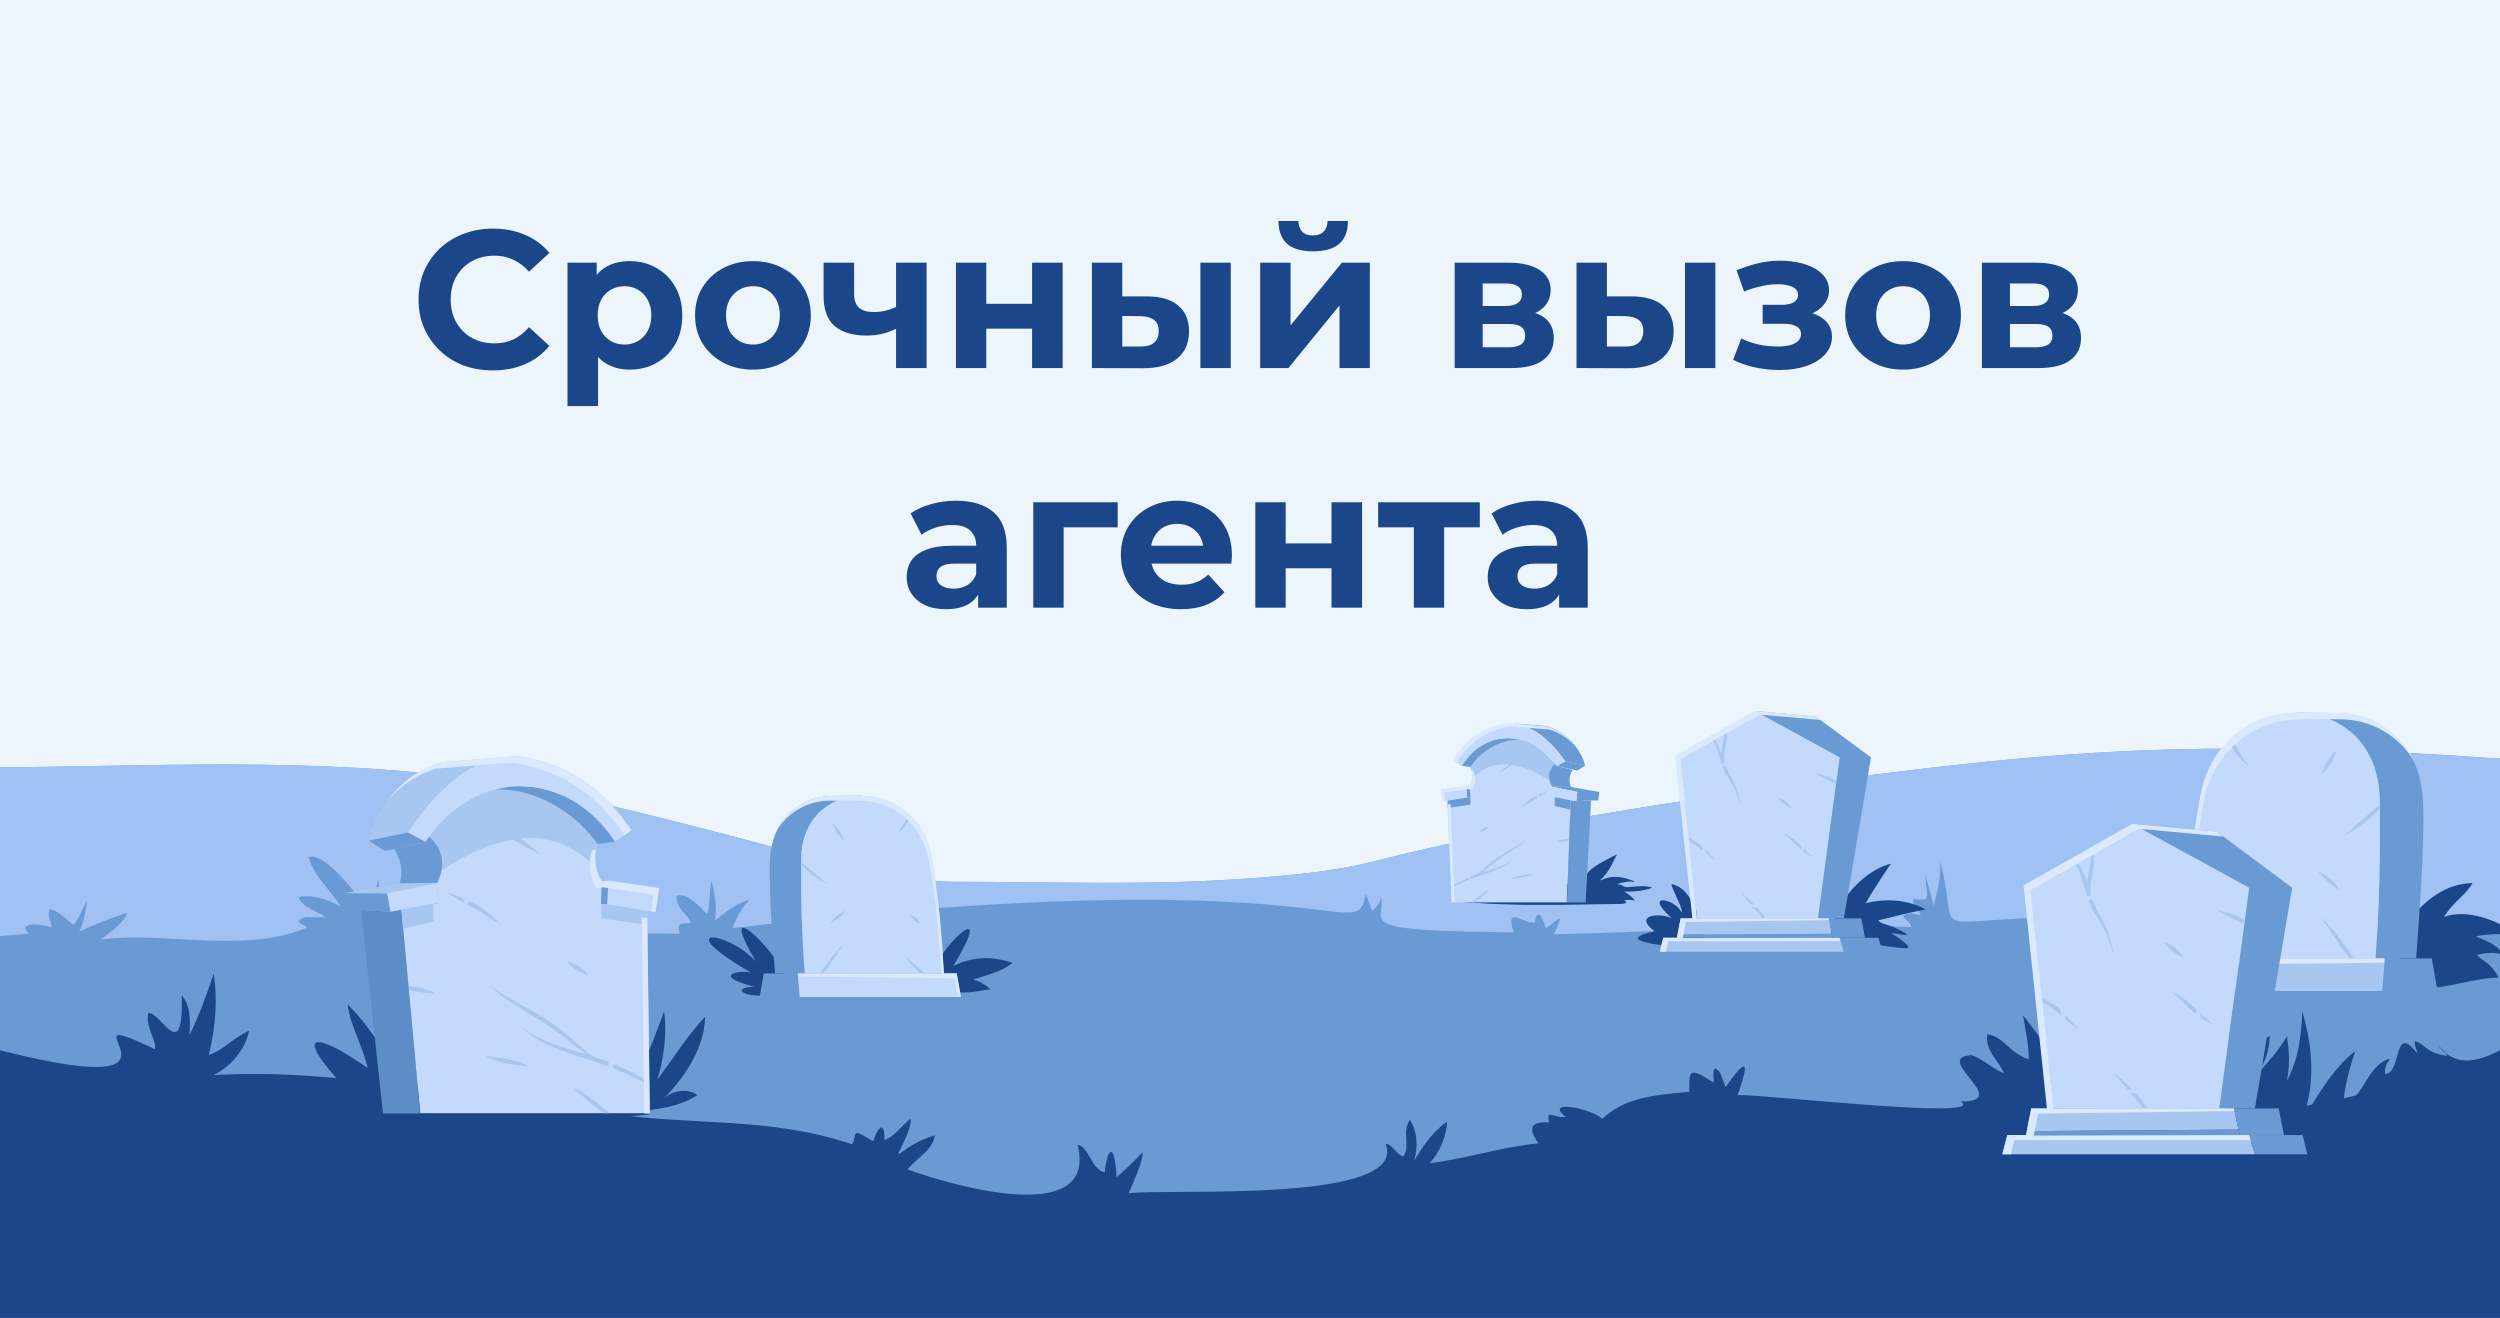 <?xml version="1.0" encoding="UTF-8"?> <svg xmlns="http://www.w3.org/2000/svg" width="1440" height="759" viewBox="0 0 1440 759" fill="none"><rect x="0" y="0" width="1440" height="759" fill="#333333" stroke="none"/><g clip-path="url(#clip0_22_2)"><path d="M-13 0H1450V517H-13V0Z" fill="#ECF5FC"></path><path d="M-13 441.99C-12.86 439.98 -10.42 440.84 -9.13 441.13C-6.16 441.71 -3.13 441.99 -0.1 441.99C98.49 441.27 198.23 435.11 295.82 452.45C338.67 460.05 380.8 471.08 423.07 481.97C463.77 492.43 507.91 507.91 550.18 507.91C604.78 507.91 659.38 510.06 713.98 506.33C740.06 504.61 767.15 502.32 792.51 495.87C877.35 474.37 966.05 461.19 1053.18 449.58C1093.45 444.28 1133.72 439.41 1174.13 435.97C1260.98 428.52 1346.67 430.52 1433.23 436.54C1438.96 436.97 1444.55 436.68 1450.28 436.68V756.28H-9.7L-13 441.99Z" fill="#6A9AD3"></path><path d="M-9.129 441.13C-6.119 441.7 -3.249 441.99 -0.099 441.99C98.491 441.27 198.231 435.11 295.821 452.45C338.671 460.05 380.801 471.08 423.071 481.97C463.771 492.43 507.911 507.91 550.181 507.91C604.781 507.91 659.381 510.06 713.981 506.33C740.061 504.61 767.151 502.32 792.511 495.87C877.351 474.37 966.051 461.19 1053.18 449.58C1093.45 444.28 1133.72 439.41 1174.13 435.97C1260.98 428.52 1346.67 430.52 1433.23 436.54C1438.96 436.97 1444.55 436.68 1450.28 436.68V536.57C1406 541.73 1357.85 532.41 1314.86 531.27C1315 523.82 1340.51 517.8 1343.81 507.34C1339.94 500.46 1306.55 524.25 1304.4 523.25C1310.7 506.77 1312.56 487.71 1307.26 473.66C1302.82 486.56 1300.96 499.46 1296.23 509.2C1276.31 480.39 1271.29 491 1280.18 516.51C1227.59 493.87 1276.74 526.25 1250.51 529.69C1094.46 521.81 1132.14 551.9 1117.53 496.01C1118.39 506.19 1115.23 514.93 1113.8 521.81C1112.08 514.21 1109.5 506.48 1108.93 503.04C1110.22 519.38 1112.08 518.66 1102.19 517.8C1100.76 520.95 1106.06 524.25 1106.21 527.26C1100.9 525.68 1098.04 525.97 1096.32 527.4C1096.89 529.84 1100.9 531.13 1100.76 533.99C1031.97 531.27 961.181 536.86 894.831 538.15C897.551 533.85 898.131 530.27 898.701 528.83C894.691 530.84 892.111 533.99 890.391 534.56C887.951 526.1 884.801 523.81 884.231 530.98C878.931 533.56 866.321 520.23 871.911 537C776.331 536.14 798.681 531.55 795.531 516.51C795.391 520.09 792.091 523.67 790.231 524.39C788.801 521.38 788.371 518.08 786.651 515.07C780.771 546.46 770.461 493.72 421.941 534.56C424.661 527.11 428.391 521.52 431.971 518.22C423.081 520.51 417.071 526.39 412.051 530.12C411.911 529.98 412.051 529.83 411.911 529.69C413.201 520.37 410.761 511.2 409.901 507.48C408.041 516.22 409.331 520.81 407.181 526.54C401.451 520.38 394.571 513.78 389.551 516.08C390.411 525.4 396.571 526.25 397.861 531.7C389.121 531.7 390.981 532.85 391.411 537.86C190.211 536 224.751 552.33 217.871 506.76C215.581 516.51 214.861 520.52 212.861 526.11C206.701 515.93 186.781 490.28 177.751 493.72C181.051 505.47 191.511 513.5 196.091 522.24C187.921 517.22 177.751 514.93 171.871 516.94C175.021 523.39 183.481 525.11 187.201 528.12C177.311 528.98 176.021 526.83 171.721 530.56C174.161 533.43 176.591 532.71 176.591 534.43C140.191 549.62 95.051 536.29 57.931 541.17C69.251 533 71.541 529.99 73.261 525.69C61.651 529.85 53.771 532.57 45.601 536.72C48.901 530.13 49.471 522.53 50.331 518.38C47.031 523.97 45.171 530.28 42.161 532.71C25.681 518.09 26.681 523.97 29.981 534C24.251 533 17.801 530.99 14.361 534.29C15.791 537.59 16.511 537.01 16.801 537.73L-11.429 540.17L-12.429 441.71C-12.859 439.98 -10.279 440.84 -9.129 441.13Z" fill="#9FC1F4"></path><path d="M-11.328 601.97C133.982 641.09 26.122 573.98 89.172 604.36C90.602 599.63 83.582 592.03 85.442 583.44C92.462 582.58 105.932 614.68 104.642 573.12C106.932 576.7 110.372 579.57 109.082 596.34C114.102 586.31 118.682 574.12 123.122 560.8C125.272 574.99 124.412 590.9 120.252 607.66C129.712 604.36 131.282 599.78 143.462 593.62C142.032 602.65 133.862 614.26 122.822 619.27C197.912 614.83 275.302 634.03 351.102 641.34C399.682 648.65 442.532 642.92 490.822 659.11C494.262 653.23 489.102 648.93 503.002 657.39C504.292 652.52 509.592 642.48 509.452 656.67C515.612 654.09 515.902 651.8 524.502 644.34C525.222 649.07 520.922 656.81 517.342 664.69C519.062 665.12 523.072 658.81 538.412 653.94C537.412 662.4 528.672 666.41 522.792 673.58C540.272 680.17 633.282 709.55 620.672 659.39C627.412 660.54 628.412 673.43 636.292 675.3C637.722 661.26 642.022 656.96 643.172 678.02C646.752 675.15 652.632 669.42 658.222 663.69C658.082 669.42 654.062 678.16 650.052 687.34C673.122 684.33 811.702 693.65 798.082 658.68C802.382 659.54 802.672 663.12 808.112 666.27C812.842 660.68 807.112 652.37 812.122 644.92C815.992 650.94 817.282 659.54 814.412 668.85C818.852 661.4 824.582 652.37 833.472 646.06C833.612 652.51 829.742 663.83 823.302 669.99C842.792 667.84 864.002 660.82 886.072 658.52C882.772 653.22 877.902 645.62 892.372 646.48C890.082 638.31 895.092 644.33 901.832 643.33C888.792 633.01 916.592 638.31 922.902 644.48C935.942 632.01 953.282 630.72 973.062 628.86C973.202 617.68 971.632 613.52 987.102 623.56C987.392 621.55 986.242 617.11 987.672 615.53C991.252 616.1 991.972 621.84 993.982 626.14C1004.15 611.52 1009.17 607.65 1000.86 630.73C1015.9 630.3 1146.17 645.35 1129.4 634.46C1159.78 634.75 1112.35 609.24 1135.42 607.8C1140.72 609.09 1147.31 615.25 1154.19 618.26C1152.76 612.67 1142.73 604.93 1144.74 595.76C1154.91 597.48 1156.34 605.79 1168.52 610.23C1168.67 602.06 1167.09 595.76 1165.23 584.72C1174.69 596.9 1188.01 612.95 1188.01 632.87C1191.6 627.28 1190.88 626.99 1204.21 608.36C1205.5 615.81 1204.78 628.14 1201.2 637.88C1250.64 642.75 1305.67 644.19 1356.83 631C1361.84 626.99 1366.14 612.37 1376.6 609.79C1375.03 612.08 1373.02 615.67 1373.88 618.68C1383.62 618.25 1378.32 588.01 1392.65 607.21C1391.93 605.06 1390.79 602.05 1390.79 599.9C1395.66 599.76 1396.52 606.6 1409.56 608.17C1409.13 606.16 1406.55 606.02 1404.4 601.86C1416.01 617.48 1431.92 610.17 1449.97 599.42L1448.04 764.48L1422.36 764.49H1255.79L1091.85 764.48L925.912 764.49H697.122H459.402L341.132 764.5H325.332H236.682L18.812 764.49L-1.778 764.5H-11.018L-11.328 601.97Z" fill="#1C468A"></path><path d="M1396.25 659.4C1392.1 659.26 1393.82 658.97 1380.78 659.11C1385.94 652.95 1395.11 645.93 1402.56 638.19C1390.95 643.49 1378.34 647.79 1368.02 659.97C1367.88 657.53 1370.89 651.37 1366.16 640.19C1365.73 643.06 1365.73 648.93 1361.86 652.8C1357.85 648.64 1352.98 639.04 1350.83 653.66C1347.53 639.62 1350.83 621.99 1356.7 605.36C1343.8 615.11 1333.92 632.45 1324.46 648.35C1333.77 628.72 1332.91 604.93 1326.04 582.42C1325.89 593.6 1324.17 610.51 1317.15 622.55C1318.87 615.24 1318.87 607.07 1317.29 596.75C1312.99 604.49 1307.12 610.94 1301.24 617.53C1302.25 613.95 1306.55 610.79 1307.41 596.75C1289.21 604.63 1285.91 629.28 1281.18 649.78C1281.18 652.79 1287.63 664.97 1276.17 664.97C1288.78 664.85 1369.6 664.42 1396.25 659.4ZM1389.09 528.12C1396.97 518.95 1408.44 508.92 1424.2 508.63C1420.76 515.08 1413.45 519.09 1407.72 528.12C1421.33 523.39 1438.24 529.7 1452 539.44C1445.41 537.86 1435.38 537.43 1426.21 539.3C1430.22 541.59 1437.24 542.88 1441.25 549.04C1440.25 550.62 1439.39 547.32 1426.78 549.9C1428.93 553.48 1433.94 553.34 1439.25 563.09C1409.15 563.66 1377.77 588.17 1382.21 531.99C1382.5 531.71 1382.93 530.71 1389.09 528.12ZM1054.47 543.03C1087.15 541.31 1114.52 554.35 1089.44 537.44C1092.45 537.44 1095.6 539.02 1098.75 538.3C1087.86 531.42 1083.99 533 1081.84 530.13C1092.02 527.55 1102.34 525.11 1109.22 523.82C1097.32 517.37 1084.28 517.8 1074.68 520.24C1080.27 510.35 1086.72 501.18 1089.15 497.45C1075.68 500.89 1064.22 513.5 1059.35 523.1V522.24C1055.19 532.14 1053.61 537.15 1054.47 543.03ZM980.384 545.9C966.774 546.04 924.784 542.46 953.014 536.44C939.684 526.12 958.174 525.84 963.184 529.13C945.274 513.08 965.904 518.24 968.344 525.4C970.354 524.83 962.614 511.5 962.754 509.2C971.784 511.06 974.504 520.24 977.944 524.82C977.804 524.53 979.954 528.98 980.814 529.12C979.674 536.15 983.114 543.03 980.384 545.9ZM374.354 638.48C327.354 639.91 280.064 628.45 230.614 630.74C227.464 613.11 214.274 592.47 200.234 578.57C201.384 589.75 208.544 601.5 211.844 615.26C183.464 595.19 165.844 591.47 200.094 628.02C194.644 627.02 186.764 625.87 181.604 631.17C183.034 633.32 183.034 633.89 188.914 639.05C184.904 636.9 175.154 628.16 169.564 632.89C168.414 632.6 166.844 631.89 165.554 634.04C166.414 635.19 167.274 635.62 168.274 636.62C162.394 636.91 153.374 636.62 145.344 640.2C144.914 639.77 145.204 640.2 145.484 639.48C219.714 640.34 296.954 650.95 373.764 641.92L374.354 638.48Z" fill="#1C468A"></path><path d="M1400.7 552.06L1403.99 570.83H1372.18L1373.61 552.06H1391.67H1400.7Z" fill="#6A9AD3"></path><path d="M1346.39 410.75C1368.17 410.89 1387.51 425.37 1393.25 446.29C1394.25 450.02 1394.97 454.03 1395.4 458.18C1397.54 481.54 1391.67 552.05 1391.67 552.05H1373.61H1368.31C1370.46 523.82 1371.18 493.29 1370.75 461.33C1370.46 427.36 1346.96 410.6 1322.45 410.6V410.46L1346.39 410.75Z" fill="#6A9AD3"></path><path d="M1373.61 552.06L1372.18 570.83H1243.64L1247.07 552.06H1257.39H1368.31H1373.61Z" fill="#A8C7F0"></path><path d="M1370.75 461.34C1371.03 493.3 1370.46 523.83 1368.31 552.06H1257.39C1258.97 523.25 1261.55 489 1267.71 457.47C1273.73 426.37 1298.66 410.61 1322.6 410.61C1347.1 410.6 1370.46 427.37 1370.75 461.34Z" fill="#C3DAFC"></path><path d="M1275.88 512.5C1275.88 512.5 1278.46 511.64 1280.75 509.63C1283.04 507.77 1284.33 505.33 1284.33 505.33C1284.33 505.33 1281.61 505.9 1279.32 507.91C1276.88 509.92 1275.88 512.5 1275.88 512.5ZM1336.93 446.29C1336.93 446.29 1339.94 443.85 1342.37 439.98C1343.66 438.12 1344.52 436.11 1344.95 434.68C1345.52 433.25 1345.67 432.24 1345.67 432.24C1345.67 432.24 1342.94 434.82 1340.37 438.69C1337.93 442.57 1336.93 446.29 1336.93 446.29ZM1286.05 431.24C1287.92 434.25 1290.07 436.83 1291.79 438.41C1293.5 439.99 1294.79 440.7 1294.79 440.7L1292.64 437.55C1291.36 435.69 1289.78 432.96 1288.06 429.95L1285.19 425.08C1284.76 425.51 1284.19 425.94 1283.76 426.51C1284.33 428.09 1285.05 429.67 1286.05 431.24ZM1276.17 552.06C1283.62 544.75 1288.78 538.45 1288.78 538.45C1288.78 538.45 1281.47 543.9 1273.44 551.63C1273.3 551.77 1273.16 551.92 1272.87 552.06H1276.17ZM1341.08 508.06C1344.38 510.93 1347.67 512.93 1347.67 512.93C1347.67 512.93 1346.1 509.35 1342.52 506.34C1340.8 504.76 1338.93 503.76 1337.64 503.04C1336.21 502.32 1335.35 502.18 1335.35 502.18C1335.35 502.18 1337.64 505.2 1341.08 508.06ZM1370.75 463.63L1364.58 468.65C1356.42 475.53 1349.97 481.41 1349.97 481.41C1349.97 481.41 1357.85 477.4 1366.02 470.37C1367.74 468.94 1369.31 467.5 1370.75 466.21C1370.89 465.36 1370.89 464.49 1370.75 463.63ZM1350.97 545.04C1347.39 540.02 1343.95 535.72 1341.23 532.71C1338.5 529.7 1336.64 528.12 1336.64 528.12L1340.37 533.42C1342.66 536.72 1345.52 541.45 1349.11 546.46C1350.54 548.47 1351.97 550.33 1353.41 552.05H1355.84C1354.41 549.77 1352.69 547.47 1350.97 545.04Z" fill="#A8C7F0"></path><path d="M1287.06 428.95C1297.52 419.35 1311.13 414.33 1324.46 414.33V414.19L1348.39 414.33C1366.02 414.47 1381.92 423.93 1390.52 438.55C1382.64 421.78 1365.44 410.75 1346.38 410.6L1322.45 410.46V410.6C1309.13 410.6 1295.51 415.47 1285.05 425.22C1276.6 432.96 1270.29 443.71 1267.57 457.47C1261.55 489 1258.83 523.25 1257.25 552.06H1246.79L1243.49 570.83H1246.07L1248.79 555.78H1259.26L1373.33 554.49L1373.47 552.05H1259.4C1260.98 523.96 1263.7 491.43 1269.43 461.19C1272.3 447.44 1278.75 436.69 1287.06 428.95Z" fill="#DAE9FE"></path><path d="M1059.63 436.26L1013.78 411.18L967.77 437.26L977.51 528.98H1047.16L1059.63 436.26Z" fill="#C3DAFC"></path><path d="M1059.63 540.16L1062.07 548.19H956.02L958.03 540.16H965.909H1055.62H1059.63ZM1053.33 528.98L1055.05 537.87L966.2 538.44L968.06 528.98H974.799H1047.17H1053.33Z" fill="#A8C7F0"></path><path d="M1055.05 537.87L1055.62 540.16H965.91L966.2 538.44L1055.05 537.87ZM1081.99 540.16L1084.14 548.19H1062.07L1059.63 540.16H1074.25H1081.99Z" fill="#6A9AD3"></path><path d="M1072.1 528.98L1074.25 540.16H1059.63H1055.62L1055.05 537.87L1053.33 528.98H1062.07H1072.1Z" fill="#6A9AD3"></path><path d="M1077.69 436.26L1062.07 528.99H1053.33H1047.17L1059.63 436.26L1010.62 409.46L1045.88 412.76L1077.69 436.26Z" fill="#6A9AD3"></path><path d="M988.839 431.1L991.849 440.13L993.279 439.13C993.279 438.99 993.279 438.99 993.139 438.84C992.999 437.69 992.999 436.4 993.139 435.11L993.709 431.1C994.139 428.38 994.569 425.65 994.569 423.07L994.709 418.63L993.559 419.2L993.129 423.07C992.989 425.51 992.559 428.09 991.979 430.81C991.839 431.96 991.549 433.1 991.549 434.25L990.119 430.52C988.969 427.51 987.399 425.22 986.109 423.21L985.389 423.64C986.399 425.8 987.839 428.23 988.839 431.1ZM1027.53 462.92C1029.68 464.64 1031.97 465.64 1031.97 465.64C1031.97 465.64 1030.83 463.35 1028.54 461.63C1027.39 460.77 1026.24 460.05 1025.24 459.77C1024.38 459.34 1023.66 459.34 1023.66 459.34C1024.87 460.61 1026.16 461.81 1027.53 462.92ZM1036.42 486.28C1034.12 484.13 1031.83 482.41 1030.11 481.41C1028.25 480.41 1027.1 479.98 1027.1 479.98C1027.1 479.98 1028.11 480.7 1029.68 482.13C1031.26 483.42 1033.12 485.43 1035.41 487.58L1037.42 489.3L1037.56 487.29C1037.13 486.99 1036.85 486.71 1036.42 486.28ZM1054.62 448.15C1052.32 447 1050.03 446.57 1048.45 446.14L1045.88 445.57L1048.17 447C1049.6 447.86 1051.75 448.72 1053.9 449.72L1057.63 451.44L1057.77 450.01C1056.91 449.3 1055.91 448.73 1054.62 448.15ZM980.669 490L980.379 487.71C979.519 486.85 978.519 486.13 977.509 485.27C974.639 483.41 971.779 481.97 969.629 480.83L969.769 482.26C971.629 483.69 974.069 485.13 976.499 486.7C978.089 487.71 979.519 488.86 980.669 490ZM1014.2 525.12L1012.06 522.68H1009.91L1012.91 526.26L1015.21 529.13H1017.07C1016.35 527.7 1015.21 526.4 1014.2 525.12ZM1044.59 493.73C1044.59 493.73 1043.58 493.01 1042.01 491.58L1038.85 488.71L1038.71 490.43L1041.43 492.29C1043.44 493.44 1044.59 493.73 1044.59 493.73ZM988.269 495.45C988.269 495.45 986.979 494.45 985.119 492.44L982.399 489.43L982.689 491.44L984.699 493.02C986.689 494.87 988.269 495.45 988.269 495.45ZM1006.32 516.95L1002.6 513.94L1005.61 517.52L1008.47 520.96H1010.34L1006.32 516.95ZM993.709 445.14C994.429 446.57 995.289 447.72 995.859 448.44C997.719 451.74 999.589 454.6 1000.45 457.33C1001.16 459.62 1001.88 461.49 1002.45 462.63C1003.03 463.78 1003.46 464.35 1003.46 464.35C1003.46 464.35 1003.03 463.78 1002.6 462.49C1002.17 461.2 1001.74 459.34 1001.16 457.04C1000.16 452.31 996.289 447.01 993.859 440.56L992.429 441.71C992.799 442.87 993.229 444.02 993.709 445.14Z" fill="#A8C7F0"></path><path d="M961.039 542.17H968.78L969.21 540.45L971.07 530.99H977.659L972.789 484.27V483.98L967.77 437.26L988.409 425.65L988.979 425.36L1013.63 411.6L1048.74 414.75L1045.88 412.74L1010.62 409.44L985.969 423.34L985.4 423.63L964.909 435.24L969.78 481.96V482.25L974.799 528.97H968.06L966.2 538.43L965.909 540.15H958.03L956.02 548.18H959.46L961.039 542.17Z" fill="#DAE9FE"></path><path d="M977.661 530.99L1053.47 529.99L1053.33 528.99H977.521L977.661 530.99ZM968.781 542.17H1060.21L1059.63 540.16L969.211 540.45L968.781 542.17Z" fill="#DAE9FE"></path><path d="M1295.37 511.36L1233.17 477.25L1169.4 512.79L1182.59 638.48H1278.31L1295.37 511.36Z" fill="#C3DAFC"></path><path d="M1295.51 653.81L1298.81 664.85H1153.35L1156.22 653.81H1166.97H1290.07H1295.51ZM1286.77 638.48L1289.35 650.66L1167.4 651.52L1169.98 638.48H1179.01H1278.6H1286.77Z" fill="#A8C7F0"></path><path d="M1289.35 650.66L1290.07 653.81H1166.97L1167.4 651.52L1289.35 650.66ZM1326.32 653.81L1329.04 664.85H1298.81L1295.51 653.81H1315.57H1326.32Z" fill="#6A9AD3"></path><path d="M1312.56 638.48L1315.57 653.82H1295.51H1290.07L1289.35 650.67L1286.77 638.49H1298.81H1312.56V638.48Z" fill="#6A9AD3"></path><path d="M1320.3 511.36L1298.81 638.48H1286.77H1278.6L1295.51 511.36L1228.3 474.53L1276.74 478.97L1320.3 511.36Z" fill="#6A9AD3"></path><path d="M1198.35 504.19C1199.78 507.92 1200.79 512.22 1202.51 516.66L1204.37 515.23C1204.37 515.09 1204.23 514.94 1204.23 514.8V514.66C1204.08 512.99 1204.08 511.31 1204.23 509.64C1204.37 507.92 1204.8 506.06 1205.09 504.19C1205.66 500.46 1206.23 496.74 1206.23 493.3C1206.09 491.01 1206.23 489 1206.38 487.14L1204.8 488C1204.51 489.58 1204.37 491.3 1204.37 493.3C1204.23 496.6 1203.51 500.18 1202.79 503.91C1202.51 505.49 1202.36 507.06 1202.22 508.64C1201.65 506.92 1201.07 505.2 1200.36 503.62C1198.78 499.61 1196.49 496.45 1194.91 493.59L1193.91 494.16C1195.2 497.03 1197.06 500.18 1198.35 504.19ZM1251.52 547.9C1253.4 549.4 1255.47 550.66 1257.68 551.63C1257.68 551.63 1256.1 548.48 1252.95 546.04C1251.37 544.75 1249.8 543.89 1248.51 543.46C1247.22 542.89 1246.5 542.74 1246.5 542.74C1247.97 544.65 1249.66 546.38 1251.52 547.9ZM1263.7 580.01C1260.55 577.14 1257.39 574.71 1254.96 573.42C1252.52 571.99 1250.8 571.41 1250.8 571.41C1250.8 571.41 1252.23 572.41 1254.24 574.28L1262.12 581.73C1263.12 582.59 1263.98 583.45 1264.99 584.17L1265.13 581.45C1264.7 580.87 1264.27 580.44 1263.7 580.01ZM1288.78 527.7C1285.62 526.12 1282.47 525.55 1280.32 524.98L1276.74 524.12C1276.74 524.12 1277.88 524.98 1279.89 526.13C1281.9 527.28 1284.76 528.42 1287.77 529.86L1292.79 532.3L1293.08 530.29C1291.75 529.25 1290.31 528.39 1288.78 527.7ZM1187.32 585.02L1187.03 581.87C1185.88 580.72 1184.59 579.72 1183.02 578.57C1179.01 575.99 1175.14 574.13 1172.13 572.55L1172.27 574.41C1174.85 576.27 1178.29 578.28 1181.58 580.43C1183.73 582.01 1185.6 583.45 1187.32 585.02ZM1233.17 633.18L1230.16 629.74H1227.3L1231.31 634.61L1234.61 638.48H1237.33L1233.17 633.18ZM1275.02 590.18C1275.02 590.18 1273.59 589.18 1271.58 587.31C1270.29 586.31 1268.86 584.87 1267.28 583.3L1267.14 585.74C1268.43 586.74 1269.72 587.6 1270.86 588.18C1273.3 589.75 1275.02 590.18 1275.02 590.18ZM1197.63 592.62C1197.63 592.62 1195.92 591.19 1193.34 588.61L1189.47 584.6L1189.75 587.32L1192.48 589.47C1195.49 591.62 1197.63 592.62 1197.63 592.62ZM1222.43 622L1217.41 617.99L1221.57 622.86L1225.44 627.59H1228.01C1226.01 625.29 1224 623.43 1222.43 622ZM1205.09 523.54C1206.09 525.55 1207.09 526.98 1207.95 528.13C1210.53 532.72 1213.11 536.73 1214.11 540.31C1215.12 543.32 1215.98 545.9 1216.84 547.62C1217.7 549.2 1218.27 550.06 1218.27 550.06C1218.27 550.06 1217.7 549.2 1217.12 547.48C1216.55 545.76 1215.98 543.18 1215.12 540.03C1213.83 533.58 1208.53 526.27 1204.94 517.53L1202.94 518.96C1203.8 520.53 1204.51 522.11 1205.09 523.54Z" fill="#A8C7F0"></path><path d="M1160.23 656.68H1170.98L1171.41 654.39L1173.99 641.35H1183.16L1176.43 577.29V576.86L1169.55 512.8L1197.78 496.89L1198.5 496.46L1232.46 477.4L1280.47 481.84L1276.74 478.97L1228.3 474.53L1194.48 493.59L1193.77 494.02L1165.54 509.93L1172.27 573.99V574.42L1179.01 638.48H1169.98L1167.4 651.52L1166.97 653.81H1156.22L1153.35 664.84H1158.23L1160.23 656.68Z" fill="#DAE9FE"></path><path d="M1183.16 641.35L1287.06 639.92L1286.77 638.49H1182.88L1183.16 641.35ZM1170.98 656.68H1296.37L1295.51 653.81L1171.41 654.38L1170.98 656.68Z" fill="#DAE9FE"></path><path d="M451.16 560.52C446.57 547.34 411.61 513.08 435.25 553.64C417.91 535.3 385.38 533.29 433.39 560.66C430.24 558.08 406.45 560.95 434.39 568.4C420.78 568.54 427.51 576 448.29 572.7C448.86 570.41 452.3 565.96 451.87 559.52C451.73 559.52 451.58 559.52 451.58 559.66C451.58 559.8 451.59 559.8 451.16 560.52ZM540.44 554.5C542.59 545.33 573.83 514.94 549.18 556.36C558.92 551.63 570.1 550.05 583.29 554.64C576.99 559.08 574.83 559.8 560.51 564.24C561.37 565.1 563.52 563.81 570.68 569.97C569.68 568.83 532.56 580.87 540.44 554.5Z" fill="#1C468A"></path><path d="M439.979 560.66L437.539 574.27H460.609L459.459 560.66H446.419H439.979Z" fill="#6A9AD3"></path><path d="M479.248 458.47C463.488 458.61 449.588 468.93 445.288 484.12C444.568 486.84 443.998 489.71 443.708 492.72C442.128 509.63 446.428 560.65 446.428 560.65H459.468H463.338C461.758 540.3 461.328 518.23 461.478 495.15C461.768 470.5 478.678 458.46 496.448 458.46V458.32L479.248 458.47Z" fill="#6A9AD3"></path><path d="M459.48 560.66L460.63 574.27H553.49L551.05 560.66H543.6H463.35H459.48Z" fill="#C3DAFC"></path><path d="M461.619 495.16C461.329 518.23 461.909 540.31 463.479 560.66H543.729C542.579 539.88 540.719 515.08 536.279 492.3C531.979 469.8 513.919 458.48 496.579 458.48C478.819 458.47 461.909 470.51 461.619 495.16Z" fill="#C3DAFC"></path><path d="M530.121 532.14C530.121 532.14 528.261 531.42 526.681 530.13C524.961 528.7 524.101 526.98 524.101 526.98C524.101 526.98 526.111 527.41 527.681 528.84C528.831 529.66 529.681 530.81 530.121 532.14ZM486.131 484.27C486.131 484.27 483.981 482.55 482.121 479.68C481.261 478.25 480.541 476.96 480.261 475.81C479.831 474.81 479.691 474.09 479.691 474.09C479.691 474.09 481.701 475.95 483.561 478.68C485.411 481.55 486.131 484.27 486.131 484.27ZM522.961 473.38C521.871 475.32 520.461 477.06 518.801 478.54C517.511 479.69 516.651 480.26 516.651 480.26L518.231 477.97L521.531 472.52C522.251 471.23 522.961 470.08 523.681 469.08L524.681 470.08L522.961 473.38ZM529.981 560.66C524.681 555.36 520.951 550.77 520.951 550.77C520.951 550.77 526.251 554.64 532.131 560.23L532.561 560.66H529.981ZM483.121 528.84C480.681 530.99 478.251 532.28 478.251 532.28C478.251 532.28 479.401 529.7 481.981 527.55C483.271 526.4 484.561 525.69 485.561 525.26L487.281 524.54C487.281 524.54 485.561 526.69 483.121 528.84ZM461.621 496.74L466.061 500.32L476.671 509.49C476.671 509.49 471.081 506.62 465.061 501.61L461.621 498.6V496.74ZM475.951 555.64C478.531 552.06 481.111 548.9 482.971 546.75C484.981 544.6 486.271 543.45 486.271 543.45L483.551 547.32L477.241 556.78C476.091 558.21 475.091 559.65 474.231 560.94H472.371C473.371 559.08 474.661 557.36 475.951 555.64Z" fill="#A8C7F0"></path><path d="M522.101 471.66C514.511 464.64 504.621 461.2 495.021 461.2V461.06L477.681 461.2C464.931 461.34 453.461 468.08 447.301 478.69C453.031 466.51 465.361 458.63 479.111 458.48L496.451 458.34V458.48C506.051 458.48 515.941 462.06 523.531 468.94C529.551 474.53 534.281 482.27 536.141 492.3C540.581 515.09 542.441 539.88 543.591 560.66H551.041L553.481 574.27H551.621L549.761 563.38H542.311L459.771 562.52L459.631 560.8H542.171C541.021 540.59 539.161 516.95 534.861 495.16C532.851 484.99 528.121 477.25 522.101 471.66Z" fill="#DAE9FE"></path><path d="M374.921 639.34C383.091 638.05 391.971 636.9 401.721 630.88C397.281 626.87 387.101 627.3 380.941 634.03C392.401 623.14 405.871 604.79 406.161 585.59C396.561 595.76 388.961 607.95 378.651 621.85C381.801 611.53 384.531 596.34 382.521 582.58C378.791 592.33 374.921 604.22 368.331 616.83C342.971 597.62 348.841 617.69 362.021 639.9C365.611 638.91 367.331 639.48 374.921 639.34Z" fill="#1C468A"></path><path d="M231.191 523.97L242.081 641.2H374.351L372.771 524.54L349.981 520.96L346.251 520.82L346.821 508.06C343.091 503.19 341.231 493.3 344.241 486.28C333.491 470.51 311.281 454.18 285.631 454.89C271.591 458.47 258.121 467.36 247.221 482.12C255.821 490.15 256.391 499.17 251.811 508.78L252.531 520.39L231.191 523.97Z" fill="#C3DAFC"></path><path d="M295.963 480.69C300.693 483.41 304.563 486.57 307.283 488.72L311.723 492.45C311.723 492.45 309.713 491.59 306.563 489.87C303.413 488.15 299.253 485.71 294.673 482.99C291.093 480.84 288.083 478.4 285.643 476.4L288.223 475.97C290.663 477.25 293.243 478.97 295.963 480.69ZM269.883 521.53C269.593 521.39 269.313 521.24 269.163 521.1L270.023 518.95C270.313 519.09 270.593 519.24 270.743 519.24C271.893 519.67 273.033 520.24 274.183 520.82C278.773 523.4 282.213 526.55 284.643 528.85C287.073 531.15 288.653 532.43 288.653 532.43C288.653 532.43 286.793 531.57 283.923 529.85C281.053 528.13 277.333 525.41 273.033 523.11C271.893 522.68 270.893 522.11 269.883 521.53ZM301.843 612.83L305.573 614.55C305.573 614.55 303.993 614.41 301.703 613.98L292.383 612.69C288.653 611.97 285.363 610.97 283.063 609.97C280.763 608.97 279.483 607.96 279.483 607.96L283.353 608.68L292.673 610.11C296.113 610.82 299.403 611.82 301.843 612.83ZM344.983 612.4L326.923 606.38C321.333 604.52 316.463 602.37 312.453 600.22C308.443 598.07 305.573 595.92 303.573 594.34C302.573 593.62 301.853 592.91 301.423 592.48L300.703 591.76C300.973 591.97 301.263 592.16 301.563 592.33C302.133 592.76 302.853 593.33 303.853 594.05C305.863 595.48 309.013 597.2 313.023 599.07C317.033 600.94 321.913 602.65 327.493 604.23C330.643 605.23 334.083 606.24 337.663 607.24C334.943 605.38 332.073 603.23 328.923 600.65C325.053 597.5 320.903 594.06 316.173 591.05C306.713 584.89 297.683 579.87 291.523 575.43C288.513 573.28 286.073 571.27 284.503 569.84C282.933 568.41 282.063 567.55 282.063 567.55L284.643 569.41C286.363 570.56 288.793 572.28 292.093 574.14C298.403 578.01 307.713 582.45 317.313 588.76C322.183 591.91 326.343 595.64 330.063 598.94C333.783 602.24 337.083 605.1 340.093 607.4C340.663 607.83 341.093 608.12 341.673 608.55L345.543 609.84C347.263 610.41 348.983 611.13 350.563 611.7V614.42C348.843 613.68 346.983 612.97 344.983 612.4ZM333.373 556.5C335.093 557.65 336.673 558.94 337.533 560.08C338.533 561.23 338.823 561.94 338.823 561.94C338.823 561.94 337.963 561.65 336.673 561.08C335.383 560.51 333.663 559.79 331.943 558.64C330.223 557.49 328.643 556.2 327.783 555.06L326.493 553.2C326.493 553.2 327.353 553.49 328.643 554.06L333.373 556.5ZM267.733 517.95L266.873 519.96H266.733L261.863 516.81L257.273 513.94C257.273 513.94 259.283 514.37 262.433 515.66C264.013 516.23 265.733 517.09 267.733 517.95ZM343.683 638.34C339.383 634.61 335.663 631.32 332.653 629.17C331.793 628.45 330.933 628.02 330.213 627.45H332.073C332.503 627.59 332.933 627.88 333.223 628.02C336.663 629.74 340.963 632.75 345.263 636.33L351.283 641.2H347.553C346.123 640.34 344.833 639.48 343.683 638.34ZM235.203 567.97C236.783 567.97 238.643 568.26 240.503 568.69C243.513 569.41 246.233 569.98 248.243 570.84C249.043 571.18 249.773 571.66 250.393 572.27C250.823 572.7 250.963 572.99 250.963 572.99C250.963 572.99 249.813 572.27 247.953 571.99C246.093 571.85 243.223 571.85 240.073 571.13C238.353 570.84 236.773 570.41 235.343 569.98L235.203 567.97ZM282.923 474.24C280.483 472.52 278.623 471.8 278.623 471.8L280.053 472.09C281.053 472.38 282.343 472.81 284.063 473.52C284.203 473.66 284.493 473.66 284.633 473.81L282.923 474.24ZM373.923 625.15C370.623 623.14 366.753 621.14 362.463 619.27C359.593 617.98 356.443 616.69 353.293 615.4V612.82C356.873 614.25 360.313 615.69 363.323 617.26C367.333 619.27 370.773 621.42 373.933 623.42L373.923 625.15Z" fill="#A8C7F0"></path><path d="M344.111 486.13C342.531 489.43 342.251 494.73 343.111 499.46C317.751 473.95 287.511 479.97 254.121 501.47C256.411 491.87 249.681 483.99 247.101 481.84C259.141 466.94 272.031 455.9 287.221 454.18C312.451 454.75 331.071 465.93 344.111 486.13ZM197.941 514.51L223.021 514.65L251.821 508.49L230.041 508.78L197.941 514.51ZM212.421 484.13L235.061 479.54C250.391 456.18 268.311 438.98 292.671 435.97L254.551 438.98C233.771 444.71 216.431 464.35 212.421 484.13Z" fill="#A8C7F0"></path><path d="M235.059 479.54L212.419 484.13L221.739 490.15L226.899 489L245.099 484.84L235.059 479.54ZM197.949 514.51L199.379 524.25L207.979 524.39L225.029 525.11L223.019 514.65L197.949 514.51Z" fill="#6A9AD3"></path><path d="M225.03 525.11L207.98 524.39L220.59 641.34H241.94L231.19 523.96L225.03 525.11Z" fill="#5D8DC6"></path><path d="M346.701 508.06L346.131 520.82L349.861 520.96L350.431 507.35L346.701 508.06ZM245.091 484.84L226.891 489C230.761 494.16 232.481 502.33 230.191 508.78L251.831 508.49C256.421 498.89 255.841 489.86 247.241 481.83C246.381 482.84 245.661 483.84 245.091 484.84ZM285.501 454.75C311.151 454.03 333.361 470.52 344.111 486.14L354.141 484.85C337.091 458.9 310.441 448.3 285.501 454.75Z" fill="#6A9AD3"></path><path d="M223.02 514.65L225.03 525.11L231.19 523.96L252.4 520.09L251.83 508.48L223.02 514.65ZM350.42 507.34L349.85 520.96L372.64 524.69L377.51 525.41L379.66 511.65L350.42 507.34ZM235.06 479.54L245.09 484.84L247.24 481.83C258.13 467.21 271.6 458.18 285.65 454.6C310.58 448.15 337.24 458.9 354.29 484.7L363.75 478.25C348.99 456.32 329.5 440.27 298.4 435.4L292.67 435.83C268.31 439.12 250.39 456.18 235.06 479.54Z" fill="#C3DAFC"></path><path d="M372.631 524.68L349.841 520.95L346.111 520.81L346.541 528.98L372.771 532.85L372.631 524.68ZM249.391 520.67L249.821 530.56L232.191 535L231.191 523.97L249.391 520.67Z" fill="#A8C7F0"></path><path d="M295.252 439.27L289.522 439.7L251.402 442.71C240.652 445.72 230.772 452.45 223.172 461.06C231.052 450.74 242.092 442.29 254.412 438.99L292.532 435.98L298.262 435.55C329.362 440.57 348.852 456.47 363.612 478.4L359.742 480.98C345.122 459.62 325.772 444.14 295.252 439.27ZM376.502 515.37L347.412 511.07L343.682 511.64C341.962 509.35 340.532 505.76 339.952 502.04C339.952 501.75 339.812 501.61 339.812 501.32C339.672 500.6 339.672 499.89 339.672 499.17V498.02C339.672 497.16 339.672 496.44 339.812 495.58V495.29C339.952 493.43 340.382 491.42 341.242 489.7L343.252 489.41C343.112 490.13 342.962 490.7 342.962 491.42V491.71C342.962 492.57 342.822 493.29 342.822 494.15V495.3C342.822 496.02 342.962 496.73 342.962 497.45C342.962 497.74 343.102 497.88 343.102 498.17C343.672 501.9 345.112 505.48 346.832 507.77L350.562 507.2L379.652 511.5L377.502 525.26L375.062 524.83L376.502 515.37ZM370.912 628.88V627.16L369.622 528.41L372.772 528.84L373.922 623.43V625.15L374.212 641.35H371.062L370.912 628.88Z" fill="#DAE9FE"></path><path d="M912.461 506.48C912.321 506.48 912.321 506.48 912.171 506.62C914.751 499.88 923.061 496.45 931.521 492C929.231 495.58 927.651 501.6 921.781 506.9C921.781 508.19 927.511 501.6 941.561 507.76C939.841 508.62 941.271 506.47 931.391 509.19C932.391 509.48 933.681 509.48 934.541 510.05C934.971 510.34 935.261 510.62 935.831 510.77C937.261 511.2 938.841 510.91 940.421 510.77C944.151 510.48 948.011 510.05 951.601 511.2C950.311 512.06 948.591 512.35 947.161 512.63C943.151 513.49 939.131 513.63 935.121 513.63C936.551 513.49 942.001 518.36 941.571 518.65C941.281 518.79 941.141 518.65 941.001 518.65C940.431 518.51 939.851 518.36 939.281 518.36C938.421 518.36 937.561 518.22 936.701 518.36C936.271 518.5 935.841 518.65 935.271 518.79C935.701 518.65 936.561 519.36 936.851 519.65C936.421 520.51 934.411 520.65 933.701 520.65L897.441 521.22H878.241L859.751 520.65L843.701 519.65C842.411 519.51 841.121 519.51 839.831 519.36C839.261 519.36 838.681 519.22 838.111 519.22C837.681 519.22 836.821 518.93 836.531 519.08C859.721 511.93 885.801 514.8 912.461 506.48Z" fill="#1C468A"></path><path d="M893.971 458.9V453.02C891.391 448.15 891.391 443.7 895.551 439.69C889.671 432.38 882.651 427.79 875.491 426.08C862.591 425.79 851.841 433.96 846.971 441.84C848.691 445.42 847.971 450.3 846.251 452.88L846.821 459.33L844.961 459.47L833.641 461.33L836.081 519.8H902.431L904.581 460.9L893.971 458.9Z" fill="#C3DAFC"></path><path d="M871.04 439.13C868.75 440.56 866.88 442 865.59 443.14L863.44 445C863.44 445 864.44 444.57 865.88 443.71L871.61 440.27C873.33 439.12 874.76 437.98 875.91 436.97C875.48 436.83 875.05 436.83 874.62 436.83C873.62 437.41 872.33 438.27 871.04 439.13ZM885.23 459.76C885.37 459.76 885.52 459.62 885.66 459.62C885.52 459.33 885.37 458.9 885.09 458.47C884.95 458.47 884.8 458.61 884.66 458.61L882.94 459.47C880.79 460.76 879.07 462.34 877.92 463.48L876.06 465.34L878.35 464.05L883.65 460.61C884.23 460.19 884.8 459.91 885.23 459.76ZM871.76 505.48C870.61 505.91 870.04 506.34 870.04 506.34C870.04 506.34 870.76 506.2 872.05 506.05L876.78 505.48C878.64 505.19 880.22 504.62 881.37 504.05C882.52 503.48 883.09 503.05 883.09 503.05L881.08 503.48L876.49 504.2C874.63 504.48 872.91 504.91 871.76 505.48ZM850.12 505.2L859.01 502.19C861.73 501.19 864.17 500.18 866.03 499.18C867.89 498.18 869.33 497.03 870.33 496.31C870.76 495.88 871.19 495.59 871.33 495.31L871.62 495.02C871.62 495.02 871.48 495.16 871.19 495.31C870.9 495.46 870.62 495.74 870.04 496.17C869.04 496.89 867.6 497.75 865.6 498.61C863.6 499.47 861.16 500.33 858.44 501.19L853.42 502.77C854.71 501.91 856.14 500.76 857.58 499.47L863.74 494.6C868.33 491.45 872.77 489.01 875.63 486.72C877.06 485.57 878.21 484.71 878.93 484L880.08 482.85C880.08 482.85 879.65 483.14 878.79 483.85C877.93 484.42 876.78 485.28 875.21 486.29C872.2 488.3 867.62 490.45 862.89 493.6C860.6 495.18 858.59 497.04 856.73 498.62C855.01 500.2 853.43 501.77 852 502.78C851.71 502.92 851.57 503.21 851.28 503.35C850.71 503.49 849.99 503.78 849.42 504.07C848.56 504.36 847.7 504.64 846.98 504.93L847.12 506.22C848.26 505.91 849.12 505.62 850.12 505.2ZM854.42 477.25C853.56 477.82 852.84 478.54 852.41 478.97C851.98 479.54 851.84 479.97 851.84 479.97C851.84 479.97 852.27 479.83 852.84 479.54C853.41 479.25 854.27 478.97 855.13 478.39C855.99 477.81 856.71 477.1 857.14 476.67C857.57 476.1 857.71 475.67 857.71 475.67C857.71 475.67 857.28 475.81 856.71 476.1C856.14 476.25 855.28 476.68 854.42 477.25ZM886.23 457.9C886.37 458.19 886.52 458.62 886.66 458.9L889.1 457.32C890.39 456.32 891.25 455.89 891.25 455.89C891.25 455.89 890.25 456.03 888.81 456.75L886.23 457.9ZM851.55 518.24L856.85 513.65C857.28 513.36 857.71 513.08 858 512.79H857C856.86 512.93 856.57 512.93 856.43 513.08C854.71 513.94 852.7 515.52 850.7 517.24L847.83 519.68H849.69C850.26 519.24 850.98 518.81 851.55 518.24ZM904.01 482.98C903.15 482.98 902.29 483.12 901.43 483.27C900 483.56 898.56 483.84 897.56 484.27L896.56 484.99C896.42 485.28 896.27 485.42 896.27 485.42C896.27 485.42 896.84 484.99 897.7 484.99C898.56 484.85 900.14 484.85 901.57 484.56C902.43 484.42 903.29 484.13 903.86 483.99L904.01 482.98ZM877.49 435.97C878.64 435.11 879.5 434.68 879.5 434.68C879.5 434.68 879.21 434.68 878.78 434.82L876.77 435.54C876.63 435.54 876.63 435.68 876.48 435.68C876.78 435.83 877.06 435.83 877.49 435.97ZM835.93 511.64C837.51 510.64 839.37 509.63 841.52 508.63C842.95 507.91 844.39 507.34 846.11 506.77L845.97 505.48L841.1 507.77L835.94 510.78V511.64H835.93Z" fill="#A8C7F0"></path><path d="M846.969 441.85C847.829 443.43 848.119 446.15 847.829 448.59C859.869 435.83 875.199 438.84 892.539 449.59C891.109 444.72 894.259 440.85 895.549 439.7C889.099 432.25 882.219 426.66 874.629 425.8C862.019 426.08 852.989 431.82 846.969 441.85Z" fill="#A8C7F0"></path><path d="M921.199 456.18H908.589L893.969 453.17L904.859 453.31L921.199 456.18ZM913.029 440.85L901.559 438.56C893.249 426.81 883.649 418.21 871.469 416.63L890.669 418.21C901.279 421.07 910.449 430.96 913.029 440.85Z" fill="#6A9AD3"></path><path d="M901.569 438.55L913.039 440.84L908.599 443.85L906.019 443.28L896.699 441.27L901.569 438.55ZM921.199 456.18L920.629 461.05H916.469L907.869 461.48L908.589 456.18H921.199Z" fill="#6A9AD3"></path><path d="M907.869 461.48L916.469 461.05L913.319 519.81H902.569L904.719 460.91L907.869 461.48ZM846.399 452.88L846.969 459.33H845.109L844.389 452.59L846.399 452.88ZM896.699 441.27L905.869 443.42C904.009 446 903.429 450.01 904.869 453.31L893.979 453.17C891.399 448.3 891.399 443.85 895.559 439.84C895.979 440.27 896.409 440.7 896.699 441.27ZM875.489 426.08C862.589 425.79 851.839 433.96 846.969 441.85L841.949 441.13C849.839 428.23 862.879 422.93 875.489 426.08Z" fill="#6A9AD3"></path><path d="M908.592 456.18L907.872 461.48L904.722 460.91L893.972 458.9V453.17L908.592 456.18ZM844.392 452.6L845.112 459.34L833.792 461.2L831.352 461.63L829.922 454.75L844.392 452.6ZM901.572 438.55L896.702 441.13C896.272 440.56 895.982 440.13 895.552 439.7C889.672 432.39 882.652 427.8 875.492 426.08C862.882 422.93 849.702 428.23 841.962 441.27L836.942 438.12C843.672 427.08 853.132 419.06 868.472 416.62L871.342 416.91C883.652 418.34 893.262 426.8 901.572 438.55Z" fill="#C3DAFC"></path><path d="M833.789 461.2L845.109 459.34H846.969V463.5L833.929 465.36L833.789 461.2ZM895.549 459.19V464.21L904.579 466.36L904.719 460.91L895.549 459.19Z" fill="#6A9AD3"></path><path d="M870.18 418.34L873.05 418.63L892.25 420.21C897.7 421.64 902.85 425.08 906.87 429.38C902.71 424.22 896.84 419.92 890.53 418.34L871.33 416.76L868.46 416.47C852.98 418.91 843.67 426.93 836.93 437.97L838.94 439.26C845.82 428.66 855.14 420.78 870.18 418.34ZM831.64 456.61L846.11 454.46L847.97 454.75C848.83 453.6 849.4 451.74 849.55 449.88V449.45V448.3V447.73C849.55 447.3 849.55 446.87 849.41 446.58V446.44C849.27 445.44 848.98 444.58 848.55 443.72L847.55 443.58C847.69 443.87 847.69 444.3 847.84 444.58V444.72C847.84 445.15 847.98 445.58 847.98 445.87V446.44V447.59V448.02C847.84 449.88 847.26 451.75 846.4 452.89L844.54 452.6L830.07 454.75L831.5 461.63L832.65 461.49L831.64 456.61ZM837.51 513.51V512.65L835.5 463.06L833.92 463.35L835.93 510.79V511.65L836.22 519.82H837.8L837.51 513.51Z" fill="#DAE9FE"></path><path d="M283.84 213.354C277.749 213.354 272.071 212.376 266.807 210.421C261.618 208.39 257.106 205.533 253.271 201.848C249.436 198.163 246.428 193.839 244.247 188.876C242.141 183.913 241.089 178.461 241.089 172.52C241.089 166.579 242.141 161.127 244.247 156.164C246.428 151.201 249.436 146.877 253.271 143.192C257.181 139.507 261.731 136.687 266.92 134.732C272.109 132.702 277.786 131.686 283.953 131.686C290.796 131.686 296.962 132.89 302.452 135.296C308.017 137.627 312.679 141.086 316.439 145.674L304.708 156.502C302.001 153.419 298.993 151.126 295.684 149.622C292.375 148.042 288.765 147.253 284.855 147.253C281.17 147.253 277.786 147.854 274.703 149.058C271.62 150.261 268.95 151.99 266.694 154.246C264.438 156.502 262.671 159.172 261.393 162.255C260.189 165.338 259.588 168.76 259.588 172.52C259.588 176.28 260.189 179.702 261.393 182.785C262.671 185.868 264.438 188.538 266.694 190.794C268.95 193.05 271.62 194.779 274.703 195.982C277.786 197.186 281.17 197.787 284.855 197.787C288.765 197.787 292.375 197.035 295.684 195.531C298.993 193.952 302.001 191.583 304.708 188.425L316.439 199.254C312.679 203.841 308.017 207.338 302.452 209.744C296.962 212.15 290.758 213.354 283.84 213.354ZM362.753 212.902C357.64 212.902 353.165 211.774 349.33 209.518C345.495 207.262 342.487 203.841 340.306 199.254C338.2 194.591 337.148 188.726 337.148 181.657C337.148 174.513 338.163 168.647 340.193 164.06C342.224 159.473 345.156 156.051 348.992 153.795C352.827 151.539 357.414 150.411 362.753 150.411C368.468 150.411 373.582 151.727 378.094 154.359C382.681 156.916 386.291 160.526 388.923 165.188C391.63 169.85 392.984 175.34 392.984 181.657C392.984 188.049 391.63 193.576 388.923 198.238C386.291 202.901 382.681 206.51 378.094 209.067C373.582 211.624 368.468 212.902 362.753 212.902ZM326.883 233.883V151.314H343.69V163.722L343.352 181.77L344.48 199.705V233.883H326.883ZM359.708 198.464C362.64 198.464 365.235 197.787 367.491 196.434C369.822 195.08 371.664 193.162 373.018 190.681C374.447 188.124 375.161 185.116 375.161 181.657C375.161 178.122 374.447 175.114 373.018 172.633C371.664 170.151 369.822 168.234 367.491 166.88C365.235 165.526 362.64 164.85 359.708 164.85C356.775 164.85 354.143 165.526 351.812 166.88C349.48 168.234 347.638 170.151 346.284 172.633C344.931 175.114 344.254 178.122 344.254 181.657C344.254 185.116 344.931 188.124 346.284 190.681C347.638 193.162 349.48 195.08 351.812 196.434C354.143 197.787 356.775 198.464 359.708 198.464ZM433.742 212.902C427.275 212.902 421.522 211.549 416.484 208.842C411.521 206.134 407.573 202.45 404.64 197.787C401.782 193.05 400.353 187.673 400.353 181.657C400.353 175.566 401.782 170.189 404.64 165.526C407.573 160.789 411.521 157.104 416.484 154.472C421.522 151.765 427.275 150.411 433.742 150.411C440.134 150.411 445.849 151.765 450.888 154.472C455.926 157.104 459.874 160.751 462.732 165.414C465.589 170.076 467.018 175.49 467.018 181.657C467.018 187.673 465.589 193.05 462.732 197.787C459.874 202.45 455.926 206.134 450.888 208.842C445.849 211.549 440.134 212.902 433.742 212.902ZM433.742 198.464C436.675 198.464 439.307 197.787 441.638 196.434C443.969 195.08 445.812 193.162 447.165 190.681C448.519 188.124 449.196 185.116 449.196 181.657C449.196 178.122 448.519 175.114 447.165 172.633C445.812 170.151 443.969 168.234 441.638 166.88C439.307 165.526 436.675 164.85 433.742 164.85C430.809 164.85 428.177 165.526 425.846 166.88C423.515 168.234 421.635 170.151 420.206 172.633C418.853 175.114 418.176 178.122 418.176 181.657C418.176 185.116 418.853 188.124 420.206 190.681C421.635 193.162 423.515 195.08 425.846 196.434C428.177 197.787 430.809 198.464 433.742 198.464ZM517.361 188.763C514.879 190.117 512.134 191.207 509.126 192.034C506.118 192.862 502.809 193.275 499.2 193.275C491.229 193.275 485.1 191.47 480.813 187.861C476.527 184.176 474.384 178.348 474.384 170.377V151.314H491.981V169.249C491.981 173.009 492.958 175.716 494.913 177.37C496.869 178.95 499.613 179.739 503.148 179.739C505.705 179.739 508.149 179.438 510.48 178.837C512.886 178.235 515.18 177.37 517.361 176.242V188.763ZM516.12 212V151.314H533.717V212H516.12ZM550.613 212V151.314H568.097V175.002H594.492V151.314H612.089V212H594.492V189.327H568.097V212H550.613ZM691.425 212V151.314H708.909V212H691.425ZM660.856 170.715C668.827 170.79 674.806 172.595 678.791 176.13C682.852 179.589 684.883 184.514 684.883 190.906C684.883 197.599 682.589 202.826 678.002 206.586C673.415 210.27 666.91 212.113 658.487 212.113L628.934 212V151.314H646.418V170.715H660.856ZM656.908 199.592C660.292 199.667 662.887 198.953 664.691 197.449C666.496 195.945 667.399 193.689 667.399 190.681C667.399 187.673 666.496 185.53 664.691 184.251C662.887 182.898 660.292 182.183 656.908 182.108L646.418 181.995V199.592H656.908ZM725.871 212V151.314H743.355V187.41L772.909 151.314H789.039V212H771.555V175.904L742.115 212H725.871ZM756.327 144.771C749.71 144.771 744.747 143.342 741.438 140.485C738.129 137.552 736.437 133.153 736.362 127.287H747.867C747.943 129.844 748.657 131.874 750.011 133.378C751.364 134.882 753.432 135.634 756.215 135.634C758.922 135.634 760.99 134.882 762.419 133.378C763.923 131.874 764.675 129.844 764.675 127.287H776.406C776.406 133.153 774.714 137.552 771.33 140.485C767.946 143.342 762.945 144.771 756.327 144.771ZM837.9 212V151.314H868.92C876.515 151.314 882.456 152.705 886.743 155.487C891.029 158.194 893.172 162.03 893.172 166.993C893.172 171.956 891.142 175.866 887.081 178.724C883.095 181.506 877.794 182.898 871.176 182.898L872.981 178.837C880.351 178.837 885.84 180.19 889.45 182.898C893.135 185.605 894.977 189.553 894.977 194.742C894.977 200.081 892.947 204.292 888.886 207.375C884.825 210.458 878.621 212 870.274 212H837.9ZM854.031 200.043H868.807C872.041 200.043 874.447 199.517 876.027 198.464C877.681 197.336 878.508 195.644 878.508 193.388C878.508 191.057 877.756 189.365 876.252 188.312C874.748 187.184 872.379 186.62 869.146 186.62H854.031V200.043ZM854.031 176.242H867.341C870.424 176.242 872.718 175.678 874.222 174.55C875.801 173.422 876.591 171.806 876.591 169.7C876.591 167.519 875.801 165.902 874.222 164.85C872.718 163.797 870.424 163.27 867.341 163.27H854.031V176.242ZM970.561 212V151.314H988.045V212H970.561ZM939.992 170.715C947.963 170.79 953.942 172.595 957.927 176.13C961.988 179.589 964.019 184.514 964.019 190.906C964.019 197.599 961.725 202.826 957.138 206.586C952.551 210.27 946.046 212.113 937.623 212.113L908.07 212V151.314H925.554V170.715H939.992ZM936.044 199.592C939.428 199.667 942.023 198.953 943.827 197.449C945.632 195.945 946.535 193.689 946.535 190.681C946.535 187.673 945.632 185.53 943.827 184.251C942.023 182.898 939.428 182.183 936.044 182.108L925.554 181.995V199.592H936.044ZM1024.99 213.128C1020.32 213.128 1015.66 212.639 1011 211.662C1006.41 210.684 1002.16 209.218 998.252 207.262L1002.99 194.967C1006.07 196.471 1009.42 197.637 1013.03 198.464C1016.71 199.216 1020.44 199.592 1024.2 199.592C1026.9 199.592 1029.23 199.329 1031.19 198.802C1033.22 198.201 1034.76 197.374 1035.81 196.321C1036.87 195.268 1037.39 193.99 1037.39 192.486C1037.39 190.53 1036.57 189.064 1034.91 188.086C1033.26 187.034 1030.85 186.507 1027.69 186.507H1015.29V175.566H1026.23C1028.26 175.566 1029.99 175.34 1031.42 174.889C1032.84 174.438 1033.9 173.798 1034.57 172.971C1035.33 172.069 1035.7 171.016 1035.7 169.813C1035.7 168.534 1035.25 167.444 1034.35 166.542C1033.45 165.639 1032.13 164.962 1030.4 164.511C1028.67 163.985 1026.49 163.722 1023.86 163.722C1020.85 163.722 1017.73 164.098 1014.5 164.85C1011.26 165.526 1007.95 166.542 1004.57 167.895L1000.28 155.713C1004.27 154.058 1008.22 152.742 1012.13 151.765C1016.04 150.787 1019.91 150.261 1023.75 150.186C1029.39 150.035 1034.46 150.637 1038.97 151.99C1043.49 153.344 1047.02 155.299 1049.58 157.856C1052.21 160.413 1053.52 163.534 1053.52 167.218C1053.52 170.151 1052.62 172.783 1050.82 175.114C1049.09 177.446 1046.68 179.288 1043.6 180.642C1040.51 181.92 1037.06 182.559 1033.22 182.559L1033.67 179.062C1040.36 179.062 1045.63 180.416 1049.46 183.123C1053.3 185.755 1055.22 189.365 1055.22 193.952C1055.22 197.862 1053.86 201.284 1051.16 204.217C1048.52 207.074 1044.91 209.293 1040.33 210.872C1035.81 212.376 1030.7 213.128 1024.99 213.128ZM1096.22 212.902C1089.75 212.902 1084 211.549 1078.96 208.842C1074 206.134 1070.05 202.45 1067.12 197.787C1064.26 193.05 1062.83 187.673 1062.83 181.657C1062.83 175.566 1064.26 170.189 1067.12 165.526C1070.05 160.789 1074 157.104 1078.96 154.472C1084 151.765 1089.75 150.411 1096.22 150.411C1102.61 150.411 1108.33 151.765 1113.37 154.472C1118.41 157.104 1122.35 160.751 1125.21 165.414C1128.07 170.076 1129.5 175.49 1129.5 181.657C1129.5 187.673 1128.07 193.05 1125.21 197.787C1122.35 202.45 1118.41 206.134 1113.37 208.842C1108.33 211.549 1102.61 212.902 1096.22 212.902ZM1096.22 198.464C1099.15 198.464 1101.79 197.787 1104.12 196.434C1106.45 195.08 1108.29 193.162 1109.65 190.681C1111 188.124 1111.68 185.116 1111.68 181.657C1111.68 178.122 1111 175.114 1109.65 172.633C1108.29 170.151 1106.45 168.234 1104.12 166.88C1101.79 165.526 1099.15 164.85 1096.22 164.85C1093.29 164.85 1090.66 165.526 1088.33 166.88C1085.99 168.234 1084.11 170.151 1082.69 172.633C1081.33 175.114 1080.66 178.122 1080.66 181.657C1080.66 185.116 1081.33 188.124 1082.69 190.681C1084.11 193.162 1085.99 195.08 1088.33 196.434C1090.66 197.787 1093.29 198.464 1096.22 198.464ZM1141.6 212V151.314H1172.62C1180.22 151.314 1186.16 152.705 1190.44 155.487C1194.73 158.194 1196.87 162.03 1196.87 166.993C1196.87 171.956 1194.84 175.866 1190.78 178.724C1186.8 181.506 1181.49 182.898 1174.88 182.898L1176.68 178.837C1184.05 178.837 1189.54 180.19 1193.15 182.898C1196.84 185.605 1198.68 189.553 1198.68 194.742C1198.68 200.081 1196.65 204.292 1192.59 207.375C1188.53 210.458 1182.32 212 1173.97 212H1141.6ZM1157.73 200.043H1172.51C1175.74 200.043 1178.15 199.517 1179.73 198.464C1181.38 197.336 1182.21 195.644 1182.21 193.388C1182.21 191.057 1181.46 189.365 1179.95 188.312C1178.45 187.184 1176.08 186.62 1172.85 186.62H1157.73V200.043ZM1157.73 176.242H1171.04C1174.12 176.242 1176.42 175.678 1177.92 174.55C1179.5 173.422 1180.29 171.806 1180.29 169.7C1180.29 167.519 1179.5 165.902 1177.92 164.85C1176.42 163.797 1174.12 163.27 1171.04 163.27H1157.73V176.242ZM563.416 350V338.156L562.288 335.562V314.355C562.288 310.595 561.122 307.662 558.791 305.557C556.535 303.451 553.038 302.398 548.301 302.398C545.067 302.398 541.871 302.925 538.713 303.978C535.63 304.955 532.998 306.309 530.817 308.038L524.5 295.743C527.809 293.412 531.794 291.607 536.457 290.329C541.119 289.05 545.857 288.411 550.67 288.411C559.919 288.411 567.101 290.592 572.214 294.954C577.328 299.315 579.885 306.121 579.885 315.37V350H563.416ZM544.917 350.902C540.179 350.902 536.118 350.113 532.734 348.534C529.35 346.879 526.756 344.661 524.951 341.878C523.146 339.096 522.244 335.975 522.244 332.516C522.244 328.906 523.109 325.748 524.838 323.041C526.643 320.334 529.463 318.228 533.298 316.724C537.134 315.145 542.134 314.355 548.301 314.355H564.431V324.62H550.218C546.082 324.62 543.225 325.297 541.646 326.65C540.142 328.004 539.39 329.696 539.39 331.726C539.39 333.982 540.254 335.787 541.984 337.141C543.789 338.419 546.233 339.058 549.316 339.058C552.249 339.058 554.881 338.382 557.212 337.028C559.543 335.599 561.235 333.531 562.288 330.824L564.995 338.946C563.717 342.856 561.386 345.826 558.002 347.857C554.618 349.887 550.256 350.902 544.917 350.902ZM595.171 350V289.314H643.788V303.752H608.707L612.655 299.917V350H595.171ZM680.246 350.902C673.328 350.902 667.236 349.549 661.972 346.842C656.784 344.134 652.76 340.45 649.903 335.787C647.045 331.05 645.616 325.673 645.616 319.657C645.616 313.566 647.008 308.189 649.79 303.526C652.648 298.789 656.52 295.104 661.408 292.472C666.296 289.765 671.824 288.411 677.99 288.411C683.931 288.411 689.27 289.69 694.008 292.246C698.82 294.728 702.618 298.338 705.4 303.075C708.183 307.738 709.574 313.34 709.574 319.882C709.574 320.559 709.536 321.349 709.461 322.251C709.386 323.078 709.311 323.868 709.236 324.62H659.942V314.355H699.986L693.218 317.401C693.218 314.242 692.579 311.498 691.3 309.166C690.022 306.835 688.255 305.03 685.999 303.752C683.743 302.398 681.111 301.722 678.103 301.722C675.095 301.722 672.425 302.398 670.094 303.752C667.838 305.03 666.071 306.873 664.792 309.279C663.514 311.61 662.875 314.393 662.875 317.626V320.334C662.875 323.642 663.589 326.575 665.018 329.132C666.522 331.614 668.59 333.531 671.222 334.885C673.929 336.163 677.088 336.802 680.697 336.802C683.931 336.802 686.751 336.314 689.157 335.336C691.639 334.358 693.895 332.892 695.925 330.937L705.288 341.089C702.505 344.247 699.008 346.691 694.797 348.421C690.586 350.075 685.736 350.902 680.246 350.902ZM723.062 350V289.314H740.546V313.002H766.942V289.314H784.538V350H766.942V327.327H740.546V350H723.062ZM814.355 350V299.691L818.303 303.752H793.826V289.314H852.369V303.752H827.891L831.839 299.691V350H814.355ZM898.071 350V338.156L896.943 335.562V314.355C896.943 310.595 895.777 307.662 893.446 305.557C891.19 303.451 887.693 302.398 882.955 302.398C879.722 302.398 876.526 302.925 873.367 303.978C870.284 304.955 867.652 306.309 865.471 308.038L859.155 295.743C862.463 293.412 866.449 291.607 871.111 290.329C875.774 289.05 880.511 288.411 885.324 288.411C894.574 288.411 901.755 290.592 906.869 294.954C911.983 299.315 914.539 306.121 914.539 315.37V350H898.071ZM879.571 350.902C874.834 350.902 870.773 350.113 867.389 348.534C864.005 346.879 861.411 344.661 859.606 341.878C857.801 339.096 856.899 335.975 856.899 332.516C856.899 328.906 857.763 325.748 859.493 323.041C861.298 320.334 864.118 318.228 867.953 316.724C871.788 315.145 876.789 314.355 882.955 314.355H899.086V324.62H884.873C880.737 324.62 877.879 325.297 876.3 326.65C874.796 328.004 874.044 329.696 874.044 331.726C874.044 333.982 874.909 335.787 876.639 337.141C878.443 338.419 880.887 339.058 883.971 339.058C886.903 339.058 889.535 338.382 891.867 337.028C894.198 335.599 895.89 333.531 896.943 330.824L899.65 338.946C898.371 342.856 896.04 345.826 892.656 347.857C889.272 349.887 884.911 350.902 879.571 350.902Z" fill="#1C468A"></path></g><defs><clipPath id="clip0_22_2"><rect width="1440" height="759" fill="white"></rect></clipPath></defs></svg> 